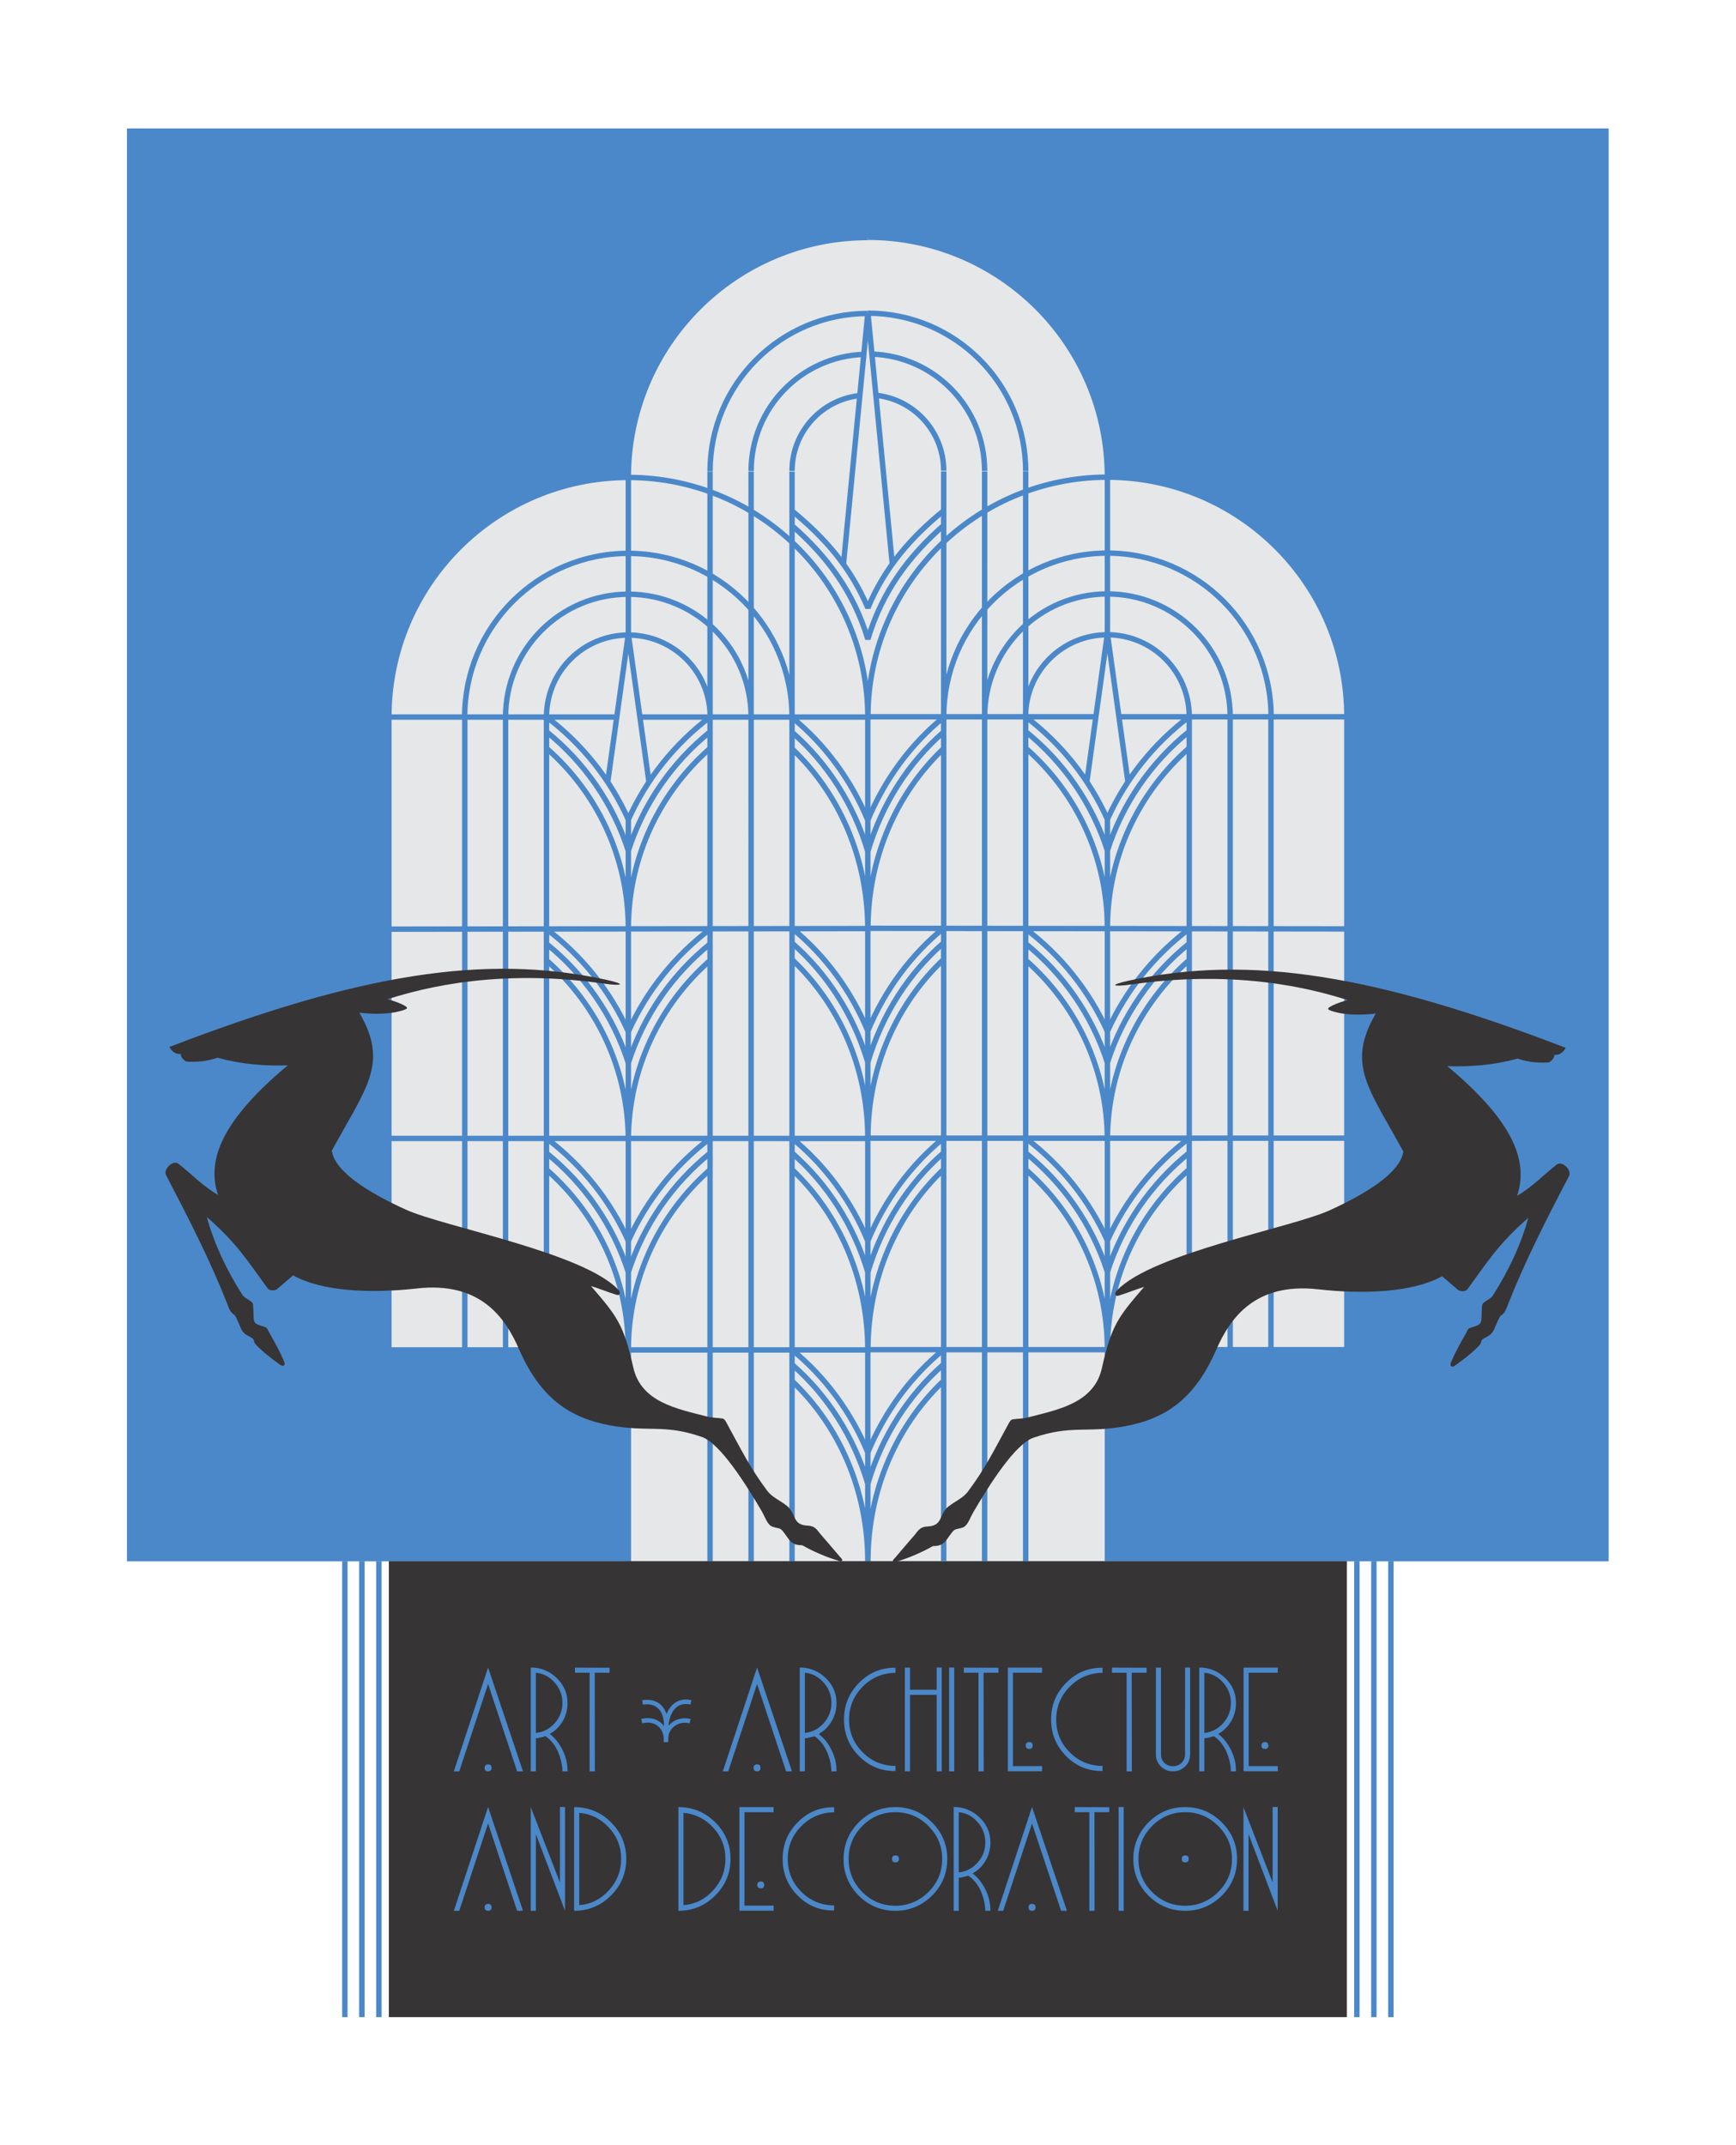 <?xml version="1.0" encoding="utf-8"?>
<!-- Generator: Adobe Illustrator 16.0.0, SVG Export Plug-In . SVG Version: 6.00 Build 0)  -->
<!DOCTYPE svg PUBLIC "-//W3C//DTD SVG 1.1//EN" "http://www.w3.org/Graphics/SVG/1.1/DTD/svg11.dtd">
<svg version="1.1" id="Layer_1" xmlns="http://www.w3.org/2000/svg" xmlns:xlink="http://www.w3.org/1999/xlink" x="0px" y="0px"
	 width="964px" height="1191px" viewBox="0 0 964 1191" enable-background="new 0 0 964 1191" xml:space="preserve">
<rect x="70.501" y="71.325" fill-rule="evenodd" clip-rule="evenodd" fill="#4B88C9" width="822.777" height="795.688"/>
<path fill-rule="evenodd" clip-rule="evenodd" fill="#E6E7E8" d="M614.938,264.817c0-73.538-59.527-133.094-133.012-133.064
	c-73.484,0.121-133.012,59.676-133.011,133.214c-73.447,0.126-132.975,59.682-132.975,133.139l0,351.444l132.977-0.399v117.788
	l266.017,0.062v-118l132.978,0.399V397.957C747.913,324.5,688.385,264.944,614.938,264.817z"/>
<path fill-rule="evenodd" clip-rule="evenodd" fill="none" stroke="#4B88C9" stroke-width="3" stroke-linejoin="bevel" stroke-miterlimit="2.613" d="
	M614.938,454.583v60.899 M660.388,515.481v-117.45 M705.764,515.481v-117.45 M747.912,515.481v-117.45 M683.113,398.031v117.45
	 M660.388,397.967c0-25.107-20.347-45.463-45.45-45.479 M683.113,398.031c0-37.661-30.52-68.194-68.176-68.218 M705.838,398.096
	c0-50.215-40.692-90.926-90.9-90.958 M747.913,398.031c0-73.458-59.528-133.013-132.976-133.059v86.898 M614.938,454.939
	c10.137-22.602,25.854-42.157,45.401-56.908 M614.938,472.286c8.436-26.287,24.44-49.183,45.45-66.125 M614.938,515.481
	c0-39.931,17.595-75.747,45.45-100.134 M747.913,398.032l-126.601,0 M626.309,433.891l-11.371-82.02 M569.557,261.567
	c0-48.388-39.212-87.619-87.594-87.649 M546.757,261.428c0-35.117-27.92-63.713-62.772-64.803 M524.032,261.365
	c0-21.899-16.723-39.894-38.095-41.909 M614.938,264.812c0-73.458-59.527-133.013-132.975-133.059 M603.565,433.891l11.372-82.02
	 M481.962,398.032l126.601,0 M614.938,515.481c0-39.931-17.596-75.747-45.45-100.134 M614.938,472.286
	c-8.437-26.287-24.441-49.183-45.45-66.125 M614.938,454.939c-10.137-22.602-25.854-42.157-45.402-56.908 M481.962,398.031
	c0-73.458,59.527-133.013,132.976-133.059 M614.938,307.139c-50.208,0.031-90.901,40.742-90.901,90.958 M524.032,261.758v605.017
	 M546.762,398.031c0-37.661,30.52-68.194,68.176-68.218 M569.487,397.967c0-25.107,20.346-45.463,45.45-45.479 M546.757,261.758
	l0.005,253.723 M569.557,261.758l0.004,253.723 M614.938,633.27c0-39.931-17.596-75.747-45.45-100.134 M614.938,590.074
	c-8.437-26.287-24.441-49.183-45.45-66.125 M614.938,572.728c-10.137-22.602-25.854-42.157-45.402-56.908 M569.561,515.819v117.45
	 M614.938,515.481V633.27 M660.388,633.27v-117.45 M705.764,633.27v-117.45 M747.912,633.27v-117.45 M683.113,515.819v117.45
	 M614.938,572.728c10.137-22.602,25.854-42.157,45.401-56.908 M614.938,590.074c8.436-26.287,24.44-49.183,45.45-66.125
	 M614.938,633.27c0-39.931,17.595-75.747,45.45-100.134 M747.913,515.82l-265.951-0.338 M546.762,515.481V633.27 M481.962,515.819
	c0-39.931,16.265-75.747,42.015-100.134 M481.962,472.624c7.798-26.287,22.594-49.183,42.015-66.125 M481.962,455.277
	c9.371-22.602,23.9-42.157,41.971-56.908 M524.077,291.711c-19.422,16.942-34.262,36.837-42.151,63.199
	c-7.889-26.212-22.729-46.107-42.151-63.05 M524.032,283.582c-18.07,14.751-32.645,31.306-42.106,53.983
	c-9.461-22.527-24.035-39.082-42.106-53.833 M481.962,632.033c0-39.93,16.265-74.896,42.015-99.283 M481.962,589.688
	c7.798-26.287,22.594-49.183,42.015-66.125 M481.962,572.342c9.371-22.602,23.9-42.157,41.971-56.908 M481.962,749.476
	c0-39.931,16.265-75.747,42.015-100.134 M481.962,706.279c7.798-26.287,22.594-49.183,42.015-66.125 M481.962,688.934
	c9.371-22.602,23.9-42.157,41.971-56.908 M481.962,866.926c0-39.932,16.265-75.747,42.015-100.134 M481.962,823.729
	c7.798-26.287,22.594-49.183,42.015-66.125 M481.962,806.384c9.371-22.603,23.9-42.157,41.971-56.908 M614.938,749.476
	c0-39.931-17.596-75.747-45.45-100.134 M614.938,706.279c-8.437-26.287-24.441-49.183-45.45-66.125 M614.938,688.934
	c-10.137-22.602-25.854-42.157-45.402-56.908 M569.561,632.025v117.45 M614.938,631.688v117.788 M660.388,749.476v-117.45
	 M705.764,749.476v-117.45 M683.113,632.025v117.45 M614.938,688.934c10.137-22.602,25.854-42.157,45.401-56.908 M614.938,706.279
	c8.436-26.287,24.44-49.183,45.45-66.125 M614.938,749.476c0-39.931,17.595-75.747,45.45-100.134 M747.913,632.025l-266.023,0.008
	 M546.762,632.025v117.45 M747.912,632.025v117.45h-265.95 M546.759,749.414v117.45 M614.935,749.076v117.788 M569.558,749.414
	v117.45 M481.962,173.859l13.502,139.15 M348.915,454.732v60.899 M303.465,515.631v-117.45 M258.088,515.631v-117.45
	 M215.94,515.631v-117.45 M280.739,398.181v117.45 M303.465,398.116c0-25.107,20.346-45.463,45.45-45.478 M280.739,398.181
	c0-37.661,30.52-68.194,68.176-68.218 M258.014,398.246c0-50.215,40.692-90.926,90.901-90.958 M215.939,398.181
	c0-73.458,59.528-133.013,132.976-133.059v86.898 M348.915,455.089c-10.137-22.602-25.854-42.157-45.402-56.908 M348.915,472.436
	c-8.436-26.287-24.441-49.183-45.45-66.125 M348.915,515.631c0-39.931-17.595-75.747-45.45-100.134 M215.939,398.182l126.6,0
	 M337.543,433.757l11.372-81.736 M394.295,261.717c0-48.389,39.212-87.619,87.594-87.649 M417.095,261.578
	c0-35.117,27.92-63.713,62.773-64.802 M439.82,261.514c0-21.899,16.722-39.893,38.094-41.909 M348.914,264.961
	c0-73.458,59.528-133.013,132.976-133.059 M360.286,433.757l-11.371-81.736 M481.89,398.182l-126.6,0 M348.915,515.631
	c0-39.931,17.595-75.747,45.45-100.134 M348.915,472.436c8.436-26.287,24.441-49.183,45.45-66.125 M348.915,455.089
	c10.137-22.602,25.854-42.157,45.402-56.908 M481.89,398.181c0-73.458-59.528-133.013-132.975-133.059 M348.915,307.288
	c50.208,0.031,90.9,40.743,90.9,90.958 M439.82,261.908v605.018 M417.09,398.181c0-37.661-30.519-68.194-68.175-68.218
	 M394.365,398.116c0-25.107-20.347-45.463-45.45-45.478 M417.095,261.908l-0.005,253.724 M481.89,515.631v-117.45 M394.295,261.908
	l-0.004,253.724 M348.915,633.419c0-39.931,17.595-75.746,45.45-100.134 M348.915,590.224c8.436-26.287,24.441-49.183,45.45-66.125
	 M348.915,572.877c10.137-22.602,25.854-42.157,45.402-56.908 M394.292,515.969v117.45 M348.915,515.631v117.788 M303.465,633.419
	v-117.45 M258.088,633.419v-117.45 M215.94,633.419v-117.45 M280.739,515.969v117.45 M348.915,572.877
	c-10.137-22.602-25.854-42.157-45.402-56.908 M348.915,590.224c-8.436-26.287-24.441-49.183-45.45-66.125 M348.915,633.419
	c0-39.931-17.595-75.746-45.45-100.134 M215.939,515.969l265.95-0.338 M417.09,515.631v117.788 M481.89,515.969
	c0-39.931-16.265-75.747-42.015-100.134 M481.89,472.773c-7.798-26.287-22.594-49.183-42.015-66.125 M481.89,455.427
	c-9.371-22.602-23.9-42.157-41.971-56.908 M481.89,632.184c0-39.931-16.265-74.896-42.015-99.284 M481.89,589.838
	c-7.798-26.287-22.594-49.183-42.015-66.125 M481.89,572.492c-9.371-22.602-23.9-42.157-41.971-56.908 M481.89,749.625
	c0-39.931-16.265-75.746-42.015-100.134 M481.89,706.43c-7.798-26.287-22.594-49.184-42.015-66.125 M481.89,689.083
	c-9.371-22.602-23.9-42.157-41.971-56.908 M481.89,867.075c0-39.931-16.265-75.747-42.015-100.134 M481.89,823.879
	c-7.798-26.286-22.594-49.183-42.015-66.124 M481.89,806.533c-9.371-22.602-23.9-42.157-41.971-56.908 M348.915,749.625
	c0-39.931,17.595-75.746,45.45-100.134 M348.915,706.43c8.436-26.287,24.441-49.184,45.45-66.125 M348.915,689.083
	c10.137-22.602,25.854-42.157,45.402-56.908 M394.292,632.175v117.45 M348.915,631.837v117.788 M303.465,749.625v-117.45
	 M258.088,749.625v-117.45 M280.739,632.175v117.45 M348.915,689.083c-10.137-22.602-25.854-42.157-45.402-56.908 M348.915,706.43
	c-8.436-26.287-24.441-49.184-45.45-66.125 M348.915,749.625c0-39.931-17.595-75.746-45.45-100.134 M215.939,632.175l266.023,0.009
	 M417.09,632.175v117.45 M215.94,632.175v117.45H481.89 M417.093,749.563v117.45 M348.917,749.226v117.788 M394.294,749.563v117.45
	 M481.89,866.926V515.631 M481.89,174.009l-13.502,139.15"/>
<path fill-rule="evenodd" clip-rule="evenodd" fill="#373435" d="M620.347,716.484c19.529-20.525,96.842-34.811,117.68-44.252
	c39.974-18.111,40.627-30.076,41.246-32.773c-19.291-35.37-31.742-48.353-15.3-76.65c-6.631,0.831-15.679,1.059-22.644-0.866
	c-4.436-1.226-5.18-1.777-1.266-3.658c2.612-1.256,5.259-2.105,8.31-2.976c-10.463-2.974-54.009-18.098-119.863-8.679
	c-11.041,1.579-13.065,0.381-1.152-2.194c66.99-14.477,136.844-3.058,242.065,37.423c-1.331,2.411-3.169,4.09-6.3,3.9
	c0.032,1.573-0.946,2.828-2.925,4.2c-6.101,0.384-11.376-0.084-17.476-2.101c-13,3.557-26,4.644-39,4.2
	c34.966,29.215,45.635,51.684,38.7,72c8.973-5.304,15.145-12.058,21.974-17.324c3.129-2.413,8.558,3.128,6.899,6.301
	c-12.667,24.238-24.417,47.236-33.966,71.434c-1.153,2.923-1.491,4.554-4.284,6.416c-3.697,6.876-2.995,9.171-7.353,11.401
	c-5.112,2.618-1.856,2.355-4.348,4.948c-3.975,4.139-8.619,7.671-13.274,11.025c-1.899,1.369-3.229,0.436-2.325-1.725
	c2.318-5.544,5.084-10.484,8.017-15.646c1.919-3.378,0.944-3.052,4.584-4.149c5.606-1.689,3.876-2.686,4.649-11.854
	c0.168-1.995,4.594-3.282,5.85-5.25c9.079-14.222,15.892-28.9,19.801-43.351c-16.599,14.554-21.987,23.502-33.75,39.601
	c-1.063,1.455-4.018,1.456-5.4,0.3c-2.75-2.3-5.95-5.2-8.7-7.5c-16.27,9.054-43.608,10.114-68.774,7.274
	c-35.188-3.973-49.057,16.143-56.7,33.666c-11.731,26.898-27.717,38.097-50.443,42.333c-21.347,3.979-29.971-0.863-51.033,6.427
	c-10.225,3.539-24.476,26.18-33.22,41.091c-2.004,3.416-3.232,7.742-5.93,8.71c-3.857,1.383-4.091,0.212-6.34,3.125
	c-3.391,4.392-4.024,7.225-10.311,7.225c-5.615,3.2-12.951,6.506-20.354,8.691c-2.093,0.617-2.541-0.511-0.797-2.016
	c3.75-4.5,7.374-8.594,11.176-13.05c1.752-2.054,2.701-4.331,6.899-4.5c8.875-0.356,6.185-6.738,11.7-11.101
	c3.554-2.809,8.116-4.664,10.8-8.249c9.819-13.12,14.619-23.206,22.95-38.4c0.334-0.609,1.116-1.606,1.8-1.725
	c2.818-0.49,5.061-0.191,8.7-1.126c16.738-4.293,36.63-7.989,40.95-27.3c5.32-23.779,8.987-28.386,23.476-45.149
	c-5.221,1.599-8.813,3.188-14.152,4.864C619.074,720.142,618.66,718.02,620.347,716.484z"/>
<path fill-rule="evenodd" clip-rule="evenodd" fill="#373435" d="M343.164,716.011c-19.529-20.525-96.842-34.811-117.679-44.252
	c-39.974-18.11-40.627-30.076-41.247-32.773c19.291-35.369,31.742-48.353,15.3-76.65c6.63,0.832,15.679,1.059,22.644-0.866
	c4.435-1.225,5.179-1.777,1.265-3.658c-2.613-1.255-5.259-2.104-8.309-2.976c10.462-2.974,54.008-18.097,119.862-8.679
	c11.042,1.579,13.065,0.38,1.152-2.194c-66.99-14.477-136.843-3.058-242.065,37.422c1.331,2.411,3.168,4.09,6.3,3.9
	c-0.032,1.574,0.946,2.828,2.925,4.2c6.1,0.384,11.375-0.084,17.475-2.1c13,3.557,26,4.643,39,4.2
	c-34.965,29.214-45.634,51.684-38.7,72c-8.972-5.304-15.145-12.058-21.974-17.324c-3.129-2.413-8.557,3.128-6.899,6.301
	c12.667,24.238,24.417,47.236,33.966,71.434c1.153,2.923,1.492,4.555,4.284,6.416c3.698,6.876,2.996,9.171,7.353,11.402
	c5.112,2.618,1.857,2.354,4.347,4.947c3.975,4.139,8.62,7.671,13.275,11.025c1.9,1.369,3.229,0.436,2.325-1.725
	c-2.319-5.543-5.084-10.483-8.017-15.646c-1.918-3.378-0.944-3.052-4.584-4.149c-5.606-1.689-3.876-2.686-4.649-11.854
	c-0.168-1.994-4.594-3.282-5.85-5.25c-9.078-14.222-15.891-28.9-19.8-43.35c16.598,14.553,21.986,23.502,33.75,39.6
	c1.063,1.456,4.018,1.456,5.4,0.3c2.75-2.3,5.95-5.2,8.7-7.5c16.27,9.054,43.609,10.115,68.774,7.274
	c35.189-3.972,49.057,16.143,56.7,33.666c11.732,26.898,27.717,38.097,50.443,42.333c21.347,3.979,29.971-0.862,51.034,6.428
	c10.225,3.539,24.476,26.179,33.22,41.09c2.004,3.416,3.232,7.742,5.93,8.71c3.856,1.384,4.09,0.213,6.339,3.126
	c3.391,4.391,4.024,7.225,10.311,7.225c5.616,3.199,12.951,6.506,20.354,8.69c2.093,0.618,2.541-0.511,0.797-2.016
	c-3.75-4.5-7.374-8.594-11.175-13.05c-1.752-2.053-2.702-4.331-6.9-4.5c-8.875-0.356-6.184-6.738-11.7-11.1
	c-3.554-2.81-8.116-4.664-10.8-8.25c-9.819-13.12-14.619-23.206-22.95-38.4c-0.334-0.608-1.116-1.606-1.8-1.725
	c-2.818-0.49-5.06-0.191-8.7-1.125c-16.738-4.294-36.63-7.989-40.95-27.301c-5.32-23.779-8.987-28.385-23.475-45.149
	c5.221,1.599,8.813,3.188,14.152,4.865C344.437,719.668,344.851,717.547,343.164,716.011z"/>
<path fill-rule="evenodd" clip-rule="evenodd" fill="none" stroke="#4B88C9" stroke-width="3" stroke-miterlimit="2.613" d="
	M762.91,866.926v253.198 M753.46,866.926v253.198 M772.361,866.926v253.198 M200.942,866.926v253.198 M210.393,866.926v253.198
	 M191.492,866.926v253.198"/>
<rect x="215.943" y="866.926" fill-rule="evenodd" clip-rule="evenodd" fill="#373435" width="531.967" height="253.198"/>
<path fill-rule="evenodd" clip-rule="evenodd" fill="#4B88C9" d="M271.033,979.776c-1.284,0-1.926,0.642-1.926,1.926
	c0,1.283,0.642,1.926,1.926,1.926c1.284,0,1.926-0.643,1.926-1.926C272.958,980.418,272.317,979.776,271.033,979.776
	L271.033,979.776z M252.016,983.628l19.017-57.653l19.378,57.653h-3.25l-16.128-48.506l-16.008,48.506H252.016L252.016,983.628z
	 M315.146,983.628c0.04-4.013-0.843-7.884-2.648-11.615c-1.885-3.892-4.292-6.94-7.221-9.147c3.009-1.685,5.406-4.042,7.191-7.071
	c1.786-3.029,2.678-6.409,2.678-10.141c0-5.416-2.016-10.05-6.058-13.901c-4.042-3.852-8.827-5.777-14.343-5.777v57.653h2.829
	v-18.355c0.842-0.08,1.745-0.23,2.708-0.451s1.845-0.451,2.648-0.692c2.929,2.006,5.216,4.835,6.861,8.485
	c1.604,3.691,2.447,7.362,2.527,11.014H315.146L315.146,983.628z M297.573,962.323v-33.46c4.132,0.401,7.623,2.247,10.471,5.537
	c2.849,3.209,4.273,6.96,4.273,11.253c0,4.253-1.424,7.984-4.273,11.194C305.235,960.017,301.745,961.842,297.573,962.323
	L297.573,962.323z M319.298,926.034v2.829h8.125v54.765h2.888l-0.06-54.765h8.245v-2.769L319.298,926.034L319.298,926.034z
	 M420.402,979.776c-1.284,0-1.926,0.642-1.926,1.926c0,1.283,0.642,1.926,1.926,1.926c1.284,0,1.925-0.643,1.925-1.926
	C422.327,980.418,421.686,979.776,420.402,979.776L420.402,979.776z M401.384,983.628l19.018-57.653l19.378,57.653h-3.25
	l-16.128-48.506l-16.008,48.506H401.384L401.384,983.628z M464.514,983.628c0.04-4.013-0.842-7.884-2.648-11.615
	c-1.886-3.892-4.293-6.94-7.222-9.147c3.009-1.685,5.406-4.042,7.191-7.071c1.786-3.029,2.678-6.409,2.678-10.141
	c0-5.416-2.016-10.05-6.058-13.901c-4.042-3.852-8.827-5.777-14.343-5.777v57.653h2.829v-18.355c0.842-0.08,1.745-0.23,2.708-0.451
	c0.963-0.221,1.846-0.451,2.648-0.692c2.929,2.006,5.216,4.835,6.861,8.485c1.604,3.691,2.447,7.362,2.527,11.014H464.514
	L464.514,983.628z M446.941,962.323v-33.46c4.132,0.401,7.623,2.247,10.472,5.537c2.848,3.209,4.272,6.96,4.272,11.253
	c0,4.253-1.424,7.984-4.272,11.194C454.604,960.017,451.114,961.842,446.941,962.323L446.941,962.323z M497.252,983.447v-2.829
	c-7.182-0.04-13.259-2.567-18.234-7.582c-5.015-5.016-7.522-11.073-7.522-18.175c0-7.062,2.507-13.14,7.522-18.234
	c5.016-5.056,11.094-7.623,18.234-7.703v-2.829c-7.903-0.08-14.644,2.708-20.22,8.375c-5.577,5.617-8.365,12.407-8.365,20.361
	s2.789,14.744,8.365,20.361C482.648,980.819,489.389,983.567,497.252,983.447L497.252,983.447z M520.121,983.628h2.828v-57.653
	h-2.828v12.337h-14.805v-12.277h-2.828v57.594h2.828v-42.487h14.805V983.628L520.121,983.628z M527.042,925.975v57.653h2.828
	v-57.653H527.042L527.042,925.975z M535.227,926.034v2.829h8.124v54.765h2.889l-0.06-54.765h8.244v-2.769L535.227,926.034
	L535.227,926.034z M571.575,967.379c-1.323,0-1.985,0.642-1.985,1.926c0,1.243,0.662,1.865,1.985,1.865
	c1.244,0,1.866-0.622,1.866-1.865C573.441,968.021,572.819,967.379,571.575,967.379L571.575,967.379z M559.66,926.034h19.017
	l-0.06,2.829h-16.129v51.876h16.188v2.828H559.66V926.034L559.66,926.034z M612.258,983.447v-2.829
	c-7.182-0.04-13.26-2.567-18.234-7.582c-5.016-5.016-7.523-11.073-7.523-18.175c0-7.062,2.508-13.14,7.523-18.234
	c5.015-5.056,11.093-7.623,18.234-7.703v-2.829c-7.903-0.08-14.644,2.708-20.221,8.375c-5.577,5.617-8.365,12.407-8.365,20.361
	s2.788,14.744,8.365,20.361C597.654,980.819,604.395,983.567,612.258,983.447L612.258,983.447z M617.493,926.034v2.829h8.125v54.765
	h2.889l-0.061-54.765h8.245v-2.769L617.493,926.034L617.493,926.034z M660.884,974.239v-48.265h-2.828V974.3
	c0,0.963-0.181,1.835-0.542,2.617s-0.843,1.465-1.444,2.047c-0.603,0.581-1.304,1.033-2.106,1.354
	c-0.803,0.321-1.665,0.481-2.588,0.481c-0.963,0-1.846-0.16-2.647-0.481c-0.803-0.32-1.505-0.772-2.106-1.354
	c-0.602-0.582-1.073-1.274-1.414-2.076c-0.342-0.803-0.512-1.686-0.512-2.648v-48.205h-2.828v48.085
	c0,2.688,0.922,4.955,2.768,6.801c1.846,1.805,4.093,2.708,6.74,2.708c2.567,0,4.794-0.883,6.681-2.648
	C659.86,979.255,660.804,977.008,660.884,974.239L660.884,974.239z M686.34,983.628c0.04-4.013-0.842-7.884-2.647-11.615
	c-1.886-3.892-4.293-6.94-7.222-9.147c3.009-1.685,5.406-4.042,7.191-7.071s2.678-6.409,2.678-10.141
	c0-5.416-2.016-10.05-6.058-13.901s-8.827-5.777-14.343-5.777v57.653h2.828v-18.355c0.842-0.08,1.745-0.23,2.708-0.451
	s1.846-0.451,2.647-0.692c2.93,2.006,5.216,4.835,6.861,8.485c1.604,3.691,2.447,7.362,2.527,11.014H686.34L686.34,983.628z
	 M668.768,962.323v-33.46c4.132,0.401,7.623,2.247,10.472,5.537c2.849,3.209,4.272,6.96,4.272,11.253
	c0,4.253-1.424,7.984-4.272,11.194C676.431,960.017,672.94,961.842,668.768,962.323L668.768,962.323z M702.469,967.379
	c-1.324,0-1.986,0.642-1.986,1.926c0,1.243,0.662,1.865,1.986,1.865c1.244,0,1.865-0.622,1.865-1.865
	C704.334,968.021,703.713,967.379,702.469,967.379L702.469,967.379z M690.553,926.034h19.018l-0.061,2.829h-16.129v51.876h16.189
	v2.828h-19.018V926.034L690.553,926.034z M271.033,1057.224c-1.284,0-1.926,0.642-1.926,1.926s0.642,1.926,1.926,1.926
	c1.284,0,1.926-0.642,1.926-1.926S272.317,1057.224,271.033,1057.224L271.033,1057.224z M252.016,1061.075l19.017-57.653
	l19.378,57.653h-3.25l-16.128-48.506l-16.008,48.506H252.016L252.016,1061.075z M313.761,1061.075v-57.653h-2.828v41.886
	l-16.189-41.766v57.533h2.829v-42.548L313.761,1061.075L313.761,1061.075z M318.816,1061.075c7.984,0,14.805-2.829,20.461-8.485
	c5.657-5.657,8.485-12.438,8.485-20.342c0-7.943-2.828-14.724-8.485-20.341c-5.697-5.617-12.518-8.425-20.461-8.425V1061.075
	L318.816,1061.075z M321.645,1057.945v-51.273c6.419,0.521,11.916,3.25,16.489,8.185c4.534,4.895,6.801,10.691,6.801,17.392
	c0,6.66-2.267,12.478-6.801,17.453C333.601,1054.676,328.104,1057.424,321.645,1057.945L321.645,1057.945z M376.71,1061.075
	c7.984,0,14.805-2.829,20.461-8.485c5.657-5.657,8.485-12.438,8.485-20.342c0-7.943-2.828-14.724-8.485-20.341
	c-5.697-5.617-12.518-8.425-20.461-8.425V1061.075L376.71,1061.075z M379.539,1057.945v-51.273
	c6.419,0.521,11.916,3.25,16.489,8.185c4.534,4.895,6.801,10.691,6.801,17.392c0,6.66-2.267,12.478-6.801,17.453
	C391.495,1054.676,385.998,1057.424,379.539,1057.945L379.539,1057.945z M422.508,1044.826c-1.324,0-1.986,0.642-1.986,1.926
	c0,1.243,0.662,1.865,1.986,1.865c1.244,0,1.866-0.622,1.866-1.865C424.374,1045.468,423.751,1044.826,422.508,1044.826
	L422.508,1044.826z M410.592,1003.482h19.017l-0.06,2.828H413.42v51.876h16.189v2.828h-19.017V1003.482L410.592,1003.482z
	 M463.19,1060.895v-2.829c-7.182-0.04-13.26-2.567-18.235-7.582c-5.015-5.016-7.522-11.073-7.522-18.175
	c0-7.062,2.507-13.14,7.522-18.234c5.015-5.056,11.093-7.623,18.235-7.703v-2.829c-7.904-0.08-14.644,2.708-20.221,8.375
	c-5.577,5.617-8.365,12.407-8.365,20.361s2.789,14.744,8.365,20.361C448.586,1058.267,455.327,1061.015,463.19,1060.895
	L463.19,1060.895z M497.252,1030.322c-1.283,0-1.925,0.643-1.925,1.926c0,1.284,0.642,1.926,1.925,1.926
	c1.284,0,1.927-0.642,1.927-1.926C499.179,1030.965,498.536,1030.322,497.252,1030.322L497.252,1030.322z M497.223,1006.311
	c7.111,0,13.22,2.548,18.314,7.653c5.105,5.095,7.653,11.203,7.653,18.314c0,7.191-2.548,13.32-7.653,18.375
	c-5.135,5.065-11.243,7.593-18.314,7.593c-7.191,0-13.32-2.527-18.375-7.593c-5.065-5.055-7.593-11.184-7.593-18.375
	c0-7.071,2.528-13.18,7.593-18.314C483.902,1008.858,490.031,1006.311,497.223,1006.311L497.223,1006.311z M497.223,1003.482
	c7.894,0,14.664,2.828,20.32,8.475c5.647,5.657,8.476,12.428,8.476,20.321c0,7.935-2.828,14.725-8.476,20.382
	c-5.696,5.606-12.467,8.415-20.32,8.415c-7.894,0-14.685-2.809-20.381-8.415c-5.607-5.697-8.416-12.488-8.416-20.382
	c0-7.854,2.809-14.624,8.416-20.321C482.499,1006.311,489.288,1003.482,497.223,1003.482L497.223,1003.482z M549.971,1061.075
	c0.04-4.012-0.843-7.884-2.648-11.615c-1.885-3.892-4.292-6.94-7.221-9.147c3.009-1.685,5.406-4.042,7.191-7.071
	c1.785-3.028,2.678-6.409,2.678-10.141c0-5.416-2.016-10.05-6.058-13.901c-4.043-3.852-8.827-5.777-14.344-5.777v57.653h2.829
	v-18.355c0.842-0.08,1.745-0.23,2.708-0.451s1.845-0.451,2.647-0.692c2.929,2.007,5.216,4.835,6.861,8.485
	c1.604,3.691,2.447,7.362,2.527,11.014H549.971L549.971,1061.075z M532.398,1039.771v-33.461c4.132,0.401,7.623,2.247,10.471,5.537
	c2.849,3.209,4.273,6.96,4.273,11.253c0,4.253-1.425,7.984-4.273,11.194C540.061,1037.464,536.57,1039.289,532.398,1039.771
	L532.398,1039.771z M573.08,1057.224c-1.284,0-1.926,0.642-1.926,1.926s0.642,1.926,1.926,1.926s1.926-0.642,1.926-1.926
	S574.364,1057.224,573.08,1057.224L573.08,1057.224z M554.063,1061.075l19.018-57.653l19.378,57.653h-3.249l-16.129-48.506
	l-16.008,48.506H554.063L554.063,1061.075z M596.792,1003.482v2.828h8.124v54.765h2.889l-0.061-54.765h8.245v-2.769
	L596.792,1003.482L596.792,1003.482z M621.165,1003.422v57.653h2.828v-57.653H621.165L621.165,1003.422z M658.176,1030.322
	c-1.284,0-1.926,0.643-1.926,1.926c0,1.284,0.642,1.926,1.926,1.926s1.926-0.642,1.926-1.926
	C660.102,1030.965,659.46,1030.322,658.176,1030.322L658.176,1030.322z M658.146,1006.311c7.111,0,13.22,2.548,18.314,7.653
	c5.105,5.095,7.653,11.203,7.653,18.314c0,7.191-2.548,13.32-7.653,18.375c-5.135,5.065-11.243,7.593-18.314,7.593
	c-7.191,0-13.32-2.527-18.375-7.593c-5.065-5.055-7.593-11.184-7.593-18.375c0-7.071,2.527-13.18,7.593-18.314
	C644.825,1008.858,650.954,1006.311,658.146,1006.311L658.146,1006.311z M658.146,1003.482c7.894,0,14.664,2.828,20.321,8.475
	c5.646,5.657,8.476,12.428,8.476,20.321c0,7.935-2.829,14.725-8.476,20.382c-5.697,5.606-12.468,8.415-20.321,8.415
	c-7.894,0-14.685-2.809-20.381-8.415c-5.607-5.697-8.415-12.488-8.415-20.382c0-7.854,2.808-14.624,8.415-20.321
	C643.422,1006.311,650.212,1003.482,658.146,1003.482L658.146,1003.482z M709.51,1061.075v-57.653h-2.828v41.886l-16.188-41.766
	v57.533h2.828v-42.548L709.51,1061.075z"/>
<path fill-rule="evenodd" clip-rule="evenodd" fill="#4B88C9" d="M368.5,967.397c0.346-3.356-0.38-6.445-3.016-8.769
	c-2.464-2.174-5.698-2.45-8.824-1.647l-0.615-2.412c3.924-1.007,8.004-0.537,11.089,2.185c0.569,0.502,1.088,1.06,1.55,1.663
	c0.076-1.115,0.053-1.728-0.117-2.857c-0.479-3.201-1.516-5.23-2.992-6.754c-2.294-2.367-5.528-2.681-8.619-2.218l-0.361-2.471
	c3.912-0.586,7.887-0.021,10.767,2.95c1.17,1.208,2.111,2.768,2.786,4.706c0.83-2.111,1.963-3.82,3.323-5.11
	c2.914-2.764,6.692-3.494,10.499-2.517l-0.615,2.412c-2.963-0.762-5.887-0.249-8.165,1.911c-1.499,1.421-2.674,3.507-3.373,6.226
	c-0.291,1.134-0.571,2.334-0.509,3.509c0.355-0.416,0.739-0.806,1.148-1.167c3.085-2.721,7.166-3.475,11.089-2.468l-0.615,2.412
	c-3.126-0.803-6.359-0.242-8.824,1.931c-2.851,2.513-3.156,4.986-3.016,8.485H368.5z"/>
</svg>
